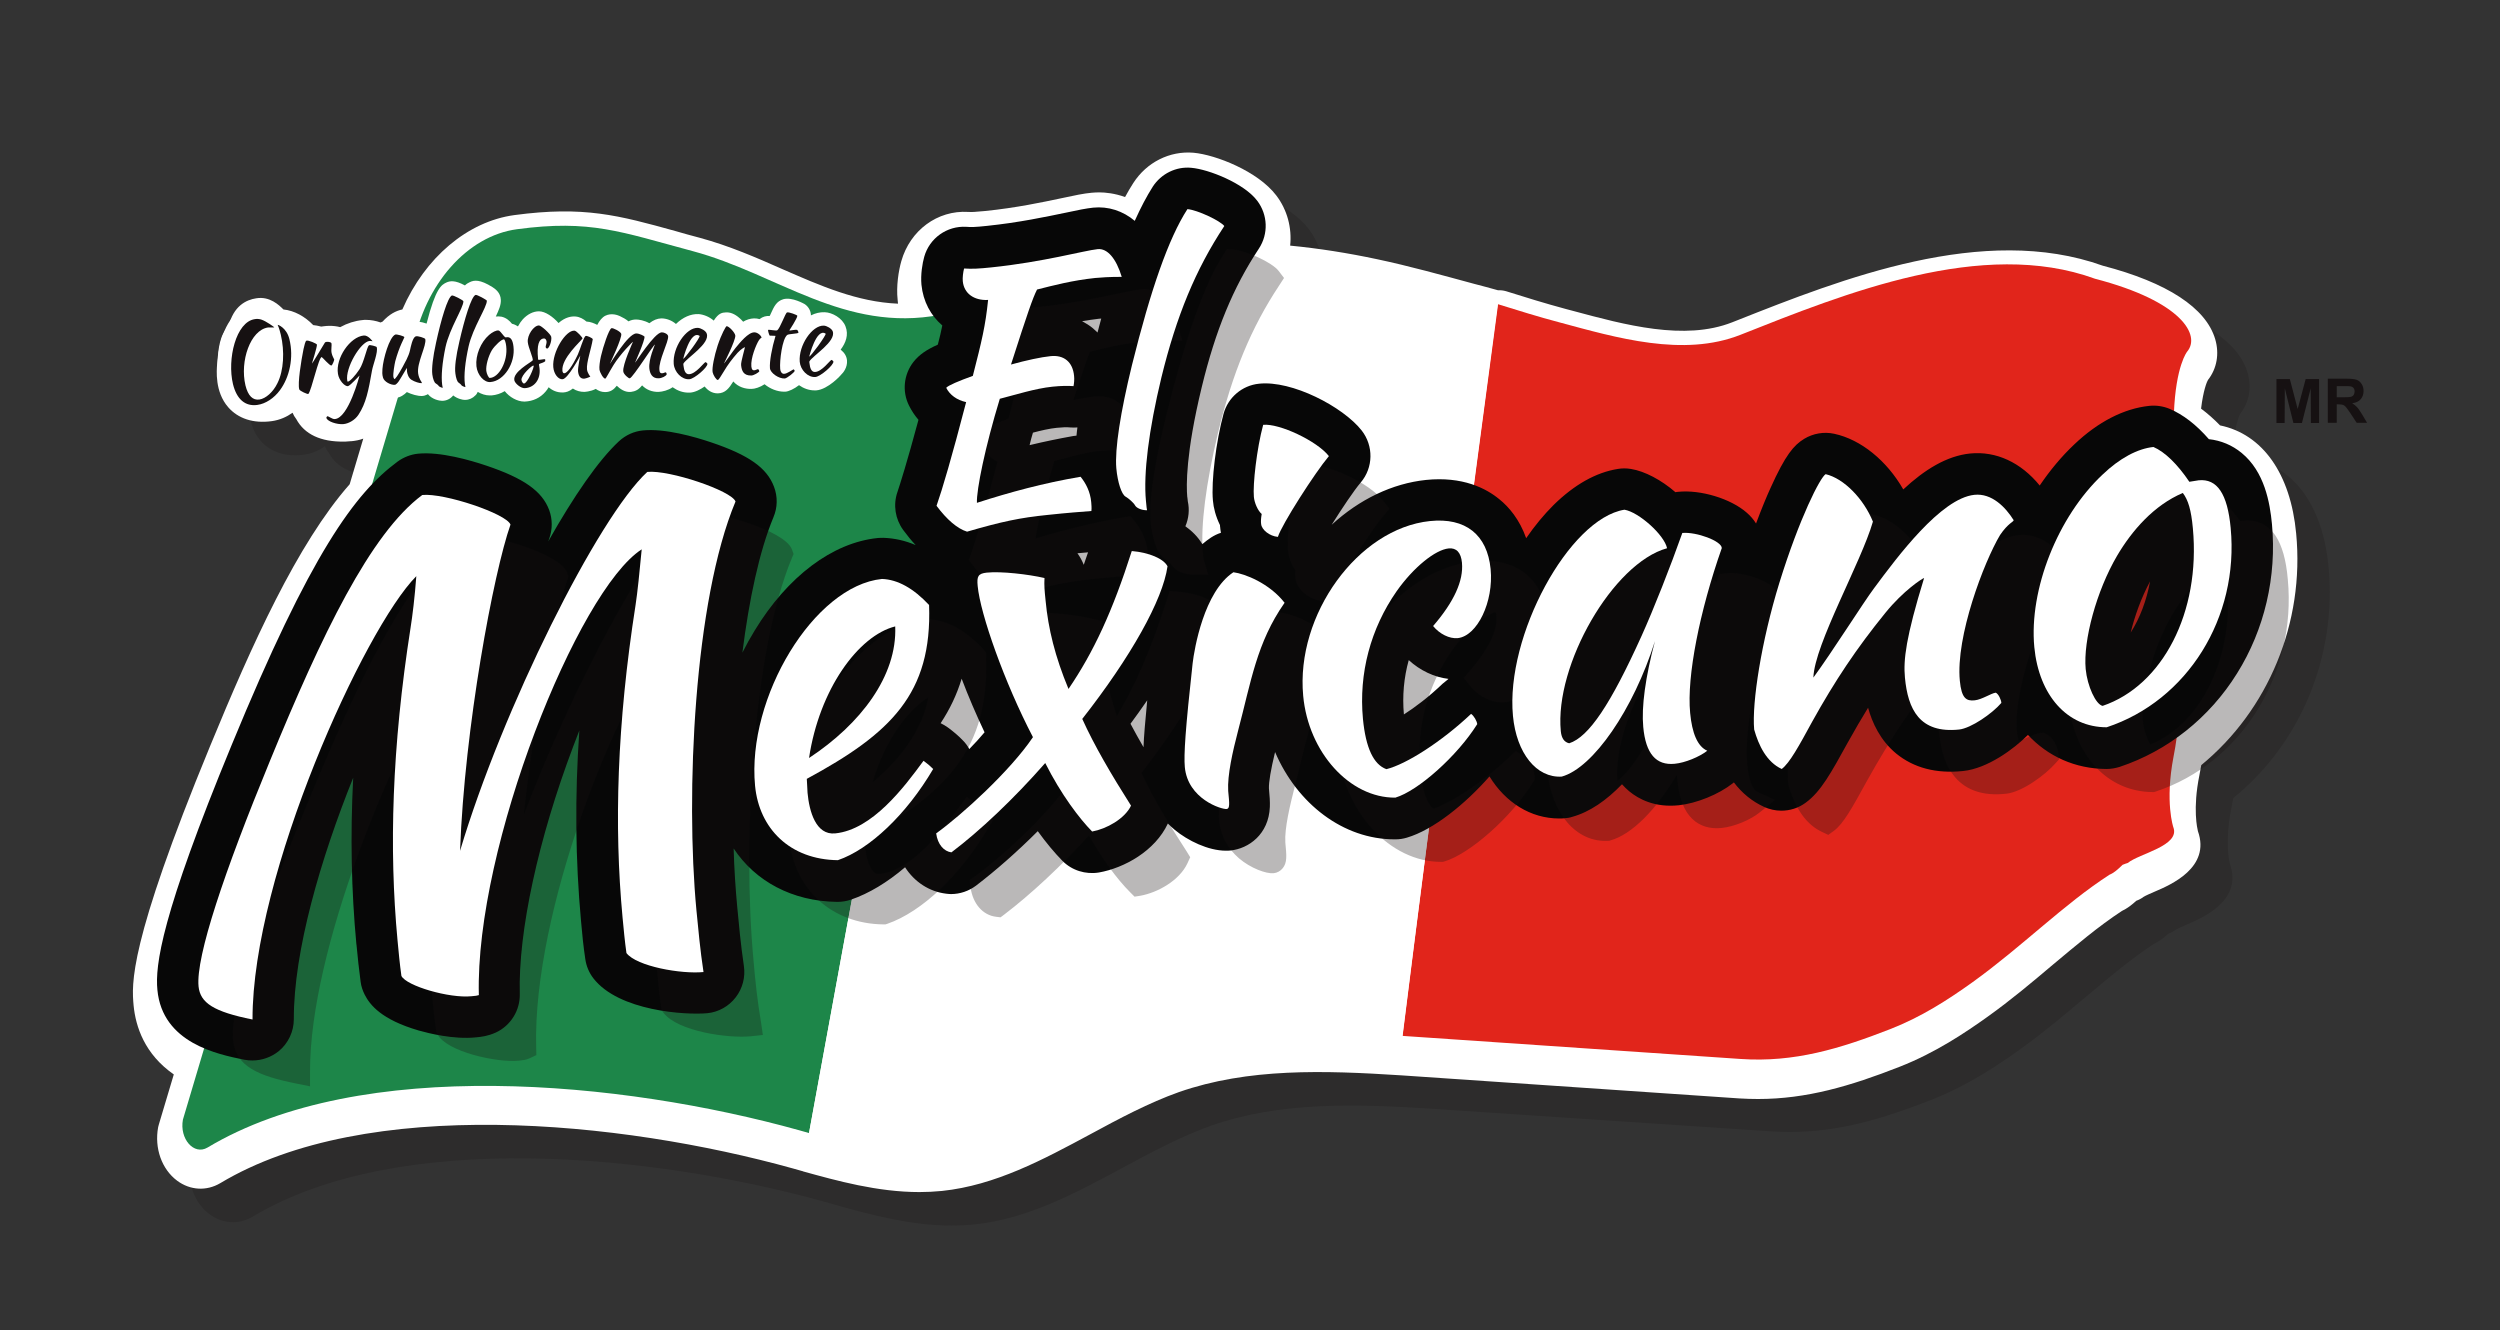 <?xml version="1.0" encoding="utf-8"?>
<!-- Generator: Adobe Illustrator 16.0.0, SVG Export Plug-In . SVG Version: 6.00 Build 0)  -->
<!DOCTYPE svg PUBLIC "-//W3C//DTD SVG 1.1//EN" "http://www.w3.org/Graphics/SVG/1.1/DTD/svg11.dtd">
<svg version="1.1" id="Layer_1" xmlns="http://www.w3.org/2000/svg" xmlns:xlink="http://www.w3.org/1999/xlink" x="0px" y="0px"
	 width="422.003px" height="224.5px" viewBox="0 0 422.003 224.5" enable-background="new 0 0 422.003 224.5" xml:space="preserve">
<rect x="0" y="0" width="422.003" height="224.5" fill="#333333" stroke="none"/>
<g>
	<path opacity="0.2" fill="#161112" enable-background="new    " d="M393.066,95.716c-0.946-10.116-5.689-16.777-12.851-18.254
		c-1.038-1.068-2.105-2.011-3.206-2.828c0.379-3.11,0.975-4.524,1.164-4.838c1.506-1.917,1.945-4.431,1.224-6.881
		c-1.54-5.278-8.106-9.582-18.977-12.409c-20.138-7.227-44.143,2.262-61.673,9.205l-0.882,0.345
		c-8.042,3.173-18.095,0.44-26.956-1.948l-1.067-0.283c-3.52-0.943-6.941-2.01-10.149-3.016c-0.438-0.125-0.911-0.189-1.351-0.158
		c-1.35-0.376-2.733-0.754-4.084-1.1c-5.342-1.445-10.841-2.985-16.339-4.147c-4.869-1.036-9.799-1.822-14.672-2.293
		c0.316-2.953-0.47-6.032-2.355-8.483c-3.11-4.084-10.211-6.849-13.949-7.195c-4.021-0.345-7.917,1.603-10.179,5.122
		c-0.472,0.753-0.943,1.508-1.383,2.356c-1.76-0.627-3.331-0.785-4.367-0.785c-0.44,0-0.88,0.032-1.289,0.063
		c-1.35,0.126-2.859,0.44-5.027,0.912c-3.268,0.691-7.697,1.634-12.913,2.168c-1.885,0.189-2.293,0.189-2.891,0.157
		c-5.184-0.314-9.802,3.11-11.278,8.294c-0.472,1.634-0.88,4.242-0.629,6.536c0.031,0.219,0.031,0.439,0.063,0.659
		c-6.881-0.282-13.07-3.016-19.542-5.843c-4.399-1.949-8.955-3.928-13.919-5.279c-1.445-0.376-2.795-0.753-4.084-1.131
		c-9.645-2.67-15.458-4.272-27.208-2.702c-7.918,1.069-15.112,7.195-18.915,15.929c-1.099,0.22-2.262,0.848-3.329,2.042
		c-0.032,0-0.032,0.031-0.063,0.031c-0.094,0.032-0.189,0.094-0.283,0.125c-0.786-0.282-1.634-0.439-2.451-0.439
		c-0.157,0-0.503,0-0.597,0.032c-1.289,0.125-2.577,0.534-3.771,1.194c-0.597-0.157-1.193-0.221-1.822-0.221
		c-0.22,0-0.723,0.032-0.912,0.063c-0.157,0.031-0.313,0.031-0.47,0.063c-0.503-0.126-0.975-0.219-1.352-0.251
		c-1.414-1.477-3.205-2.45-5.026-2.639c-0.723-0.722-2.294-2.262-4.587-1.884c-1.696,0.251-3.864,1.288-4.682,4.775
		c-1.476,1.352-1.696,3.582-1.916,6.252c-0.095,1.163-0.408,4.744,1.854,7.352c1.665,1.916,4.241,2.796,7.383,2.356
		c1.351-0.188,2.514-0.723,3.487-1.414c0.158,0.377,0.377,0.754,0.629,1.069c1.382,2.577,4.147,3.864,8.075,3.801h0.219
		c0.157,0,0.534-0.03,0.849-0.062h0.125c0.692-0.063,1.383-0.189,2.042-0.44l-2.294,7.697
		c-8.859,10.054-16.557,27.177-23.563,44.206c-13.856,33.617-13.227,40.215-12.913,43.766c0.345,3.582,1.854,8.23,6.787,11.654
		l-2.514,8.422c-0.032,0.158-0.094,0.314-0.126,0.469c-0.659,3.553,0.597,7.104,3.205,9.051c2.199,1.633,4.964,1.791,7.289,0.408
		c24.695-14.797,67.487-10.588,96.642-2.482l1.666,0.473c0.031,0,0.063,0,0.063,0.029c5.687,1.572,12.536,3.488,19.637,3.488
		c1.257,0,2.513-0.063,3.801-0.188c9.017-0.943,17.123-5.311,25.009-9.551c4.87-2.641,9.928-5.342,14.986-7.133
		c11.688-4.086,24.444-3.676,37.577-2.83c1.38,0.098,2.765,0.189,4.148,0.283l52.845,3.52c1.067,0.063,2.105,0.096,3.14,0.096
		c8.17,0,15.554-2.168,23.88-5.436c6.094-2.387,11.119-5.781,14.858-8.451c3.961-2.827,7.54-5.844,10.996-8.766
		c3.992-3.332,7.731-6.505,11.659-9.08c0.941-0.439,1.727-1.068,2.448-1.729c0.442-0.157,0.849-0.377,1.228-0.659
		c0.283-0.189,1.287-0.629,1.946-0.911c2.577-1.1,9.427-4.021,7.228-10.179c-0.097-0.409-0.911-3.739,0.249-9.458
		c0.098-0.535,0.22-1.1,0.316-1.697C388.322,125.532,394.479,110.767,393.066,95.716z M377.891,70.11
		c0.029-0.031,0.063-0.062,0.093-0.094l0.029-0.031C378.013,69.985,377.827,70.174,377.891,70.11z"/>
	<path fill="#FFFFFF" d="M387.596,90.062c-0.941-10.117-5.685-16.778-12.849-18.254c-1.038-1.068-2.106-2.011-3.204-2.828
		c0.376-3.11,0.976-4.524,1.162-4.838c1.509-1.917,1.948-4.43,1.227-6.88c-1.54-5.279-8.106-9.583-18.977-12.41
		c-20.141-7.227-44.143,2.262-61.677,9.206l-0.878,0.346c-8.042,3.173-18.099,0.44-26.956-1.948l-1.071-0.283
		c-3.516-0.942-6.942-2.01-10.146-3.016c-0.442-0.125-0.911-0.189-1.354-0.157c-1.351-0.377-2.73-0.754-4.081-1.099
		c-5.342-1.445-10.841-2.985-16.339-4.147c-4.87-1.037-9.803-1.823-14.673-2.293c0.313-2.955-0.472-6.033-2.354-8.483
		c-3.113-4.085-10.212-6.85-13.951-7.195c-4.021-0.346-7.917,1.602-10.179,5.121c-0.471,0.754-0.943,1.509-1.383,2.356
		c-1.759-0.629-3.33-0.786-4.366-0.786c-0.44,0-0.88,0.031-1.289,0.063c-1.351,0.125-2.859,0.44-5.027,0.91
		c-3.267,0.692-7.697,1.634-12.913,2.168c-1.885,0.189-2.293,0.189-2.891,0.157c-5.184-0.314-9.803,3.111-11.279,8.294
		c-0.471,1.634-0.88,4.241-0.628,6.535c0.032,0.221,0.032,0.44,0.063,0.66c-6.88-0.283-13.069-3.016-19.542-5.843
		c-4.399-1.948-8.954-3.928-13.919-5.278c-1.445-0.377-2.796-0.754-4.083-1.131c-9.646-2.671-15.458-4.273-27.208-2.703
		c-7.917,1.068-15.112,7.195-18.914,15.93c-1.1,0.22-2.262,0.848-3.33,2.042c-0.031,0-0.031,0.031-0.063,0.031
		c-0.094,0.032-0.189,0.095-0.283,0.125c-0.786-0.283-1.634-0.44-2.451-0.44c-0.157,0-0.502,0-0.597,0.032
		c-1.288,0.125-2.576,0.535-3.77,1.194c-0.597-0.157-1.194-0.22-1.822-0.22c-0.219,0-0.723,0.032-0.911,0.063
		c-0.158,0.031-0.313,0.031-0.471,0.063c-0.503-0.127-0.975-0.221-1.351-0.252c-1.414-1.476-3.206-2.45-5.027-2.639
		c-0.723-0.722-2.293-2.263-4.587-1.885c-1.696,0.251-3.865,1.289-4.682,4.776c-1.476,1.35-1.697,3.581-1.916,6.251
		c-0.095,1.163-0.408,4.744,1.854,7.352c1.665,1.917,4.241,2.796,7.384,2.356c1.35-0.189,2.513-0.723,3.487-1.415
		c0.157,0.378,0.377,0.754,0.628,1.069c1.382,2.576,4.147,3.864,8.075,3.802h0.22c0.157,0,0.534-0.032,0.848-0.063h0.125
		c0.692-0.063,1.383-0.189,2.042-0.44l-2.293,7.698c-8.859,10.054-16.557,27.177-23.563,44.205
		c-13.856,33.619-13.227,40.217-12.913,43.768c0.345,3.58,1.854,8.23,6.786,11.654l-2.514,8.418
		c-0.031,0.158-0.094,0.316-0.125,0.475c-0.66,3.549,0.597,7.102,3.205,9.047c2.199,1.633,4.964,1.791,7.289,0.408
		c24.694-14.799,67.487-10.588,96.643-2.48l1.666,0.471c0.031,0,0.062,0,0.062,0.031c5.688,1.57,12.536,3.488,19.637,3.488
		c1.256,0,2.513-0.064,3.801-0.189c9.017-0.941,17.123-5.309,25.009-9.551c4.87-2.639,9.928-5.34,14.987-7.133
		c11.686-4.082,24.442-3.676,37.574-2.828c1.384,0.096,2.768,0.189,4.147,0.283l52.909,3.613c1.067,0.063,2.105,0.096,3.144,0.096
		c8.166,0,15.55-2.168,23.876-5.436c6.097-2.389,11.123-5.781,14.861-8.451c3.958-2.828,7.541-5.845,10.997-8.768
		c3.988-3.328,7.728-6.503,11.655-9.078c0.941-0.439,1.727-1.068,2.451-1.729c0.439-0.158,0.849-0.377,1.225-0.66
		c0.283-0.188,1.287-0.629,1.949-0.912c2.574-1.1,9.424-4.021,7.225-10.178c-0.093-0.41-0.911-3.738,0.253-9.457
		c0.094-0.535,0.22-1.102,0.313-1.696C382.883,119.876,389.043,105.11,387.596,90.062z M372.455,64.424
		c0.031-0.032,0.064-0.063,0.094-0.094l0.03-0.031C372.579,64.299,372.392,64.518,372.455,64.424z"/>
	<g enable-background="new    ">
		<g>
			<path fill="#E1251B" d="M366.861,139.639c1.194,3.143-5.748,4.43-7.697,6.033c-0.249,0.063-0.565,0.189-0.878,0.313
				c-0.756,0.754-1.478,1.383-2.199,1.666c-7.73,4.996-14.672,12.063-23.094,18.128c-4.209,3.017-8.702,5.907-13.951,7.949
				c-8.386,3.267-16.146,5.655-25.228,5.026c-17.781-1.226-35.44-2.418-52.907-3.611c-1.384-0.096-2.765-0.191-4.178-0.284
				c5.118-40.78,11.466-88.506,16.146-123.505c3.426,1.068,6.853,2.136,10.309,3.048c9.676,2.607,20.956,5.938,30.631,2.105
				c17.53-6.944,40.812-16.4,59.821-9.457c14.735,3.833,17.875,9.583,15.551,12.316c0,0-1.917,2.356-2.229,10.431
				c-0.252,7.038,1.76,16.306,1.443,27.302c-0.313,10.996,0.22,22.054-1.506,30.634
				C365.417,135.431,366.861,139.639,366.861,139.639"/>
			<path fill="#1D8649" d="M158.716,53.145c-16.18,3.079-27.553-6.942-41.754-10.745c-12.19-3.268-17.28-5.373-29.69-3.708
				c-8.42,1.131-15.552,9.299-17.531,19.762L30.875,188.997c-0.597,3.236,1.854,6.063,4.147,4.715
				c25.92-15.522,69.969-11.25,99.879-2.924c0.565,0.156,1.099,0.314,1.665,0.471c6.849-37.449,17.563-95.668,25.669-138.963
				C161.073,52.61,159.879,52.925,158.716,53.145"/>
			<path fill="#FFFFFF" d="M231.513,46.075c-19.199-4.115-38.991-3.958-57.339,2.137c-4.021,1.319-7.949,2.921-11.938,4.053
				c-8.106,43.293-18.821,101.513-25.669,138.964c7.163,2.008,14.515,3.957,21.961,3.172c13.604-1.414,25.511-11.719,39.053-16.463
				c12.348-4.305,25.729-3.896,39.178-3.049c5.026-40.215,11.31-87.908,16.023-123.348C245.65,49.658,238.612,47.615,231.513,46.075
				"/>
			<path fill="#FFFFFF" d="M142.976,60.842c-0.063-0.691-0.409-1.288-1.037-1.791l-0.032-0.032c0.848-1.131,1.382-2.481,0.816-3.927
				c-0.534-1.414-2.262-2.357-3.518-2.388c-0.786-0.031-1.571,0.157-2.325,0.535c0-0.063,0-0.095,0-0.157
				c-0.063-0.691-0.44-1.352-1.068-1.759c-0.031,0-2.074-1.225-3.582-0.816c-1.162,0.345-1.571,1.224-2.136,2.481
				c-0.032,0.094-0.094,0.22-0.157,0.346c-0.565-0.032-1.163,0.094-1.728,0.534c-0.283-0.094-0.597-0.125-0.942-0.125
				c-0.66,0.032-1.256,0.22-1.822,0.565c-0.251-0.283-0.471-0.502-0.628-0.628c-0.786-0.691-1.571-1.005-2.325-0.943
				c-0.565,0.032-1.194,0.095-2.011,1.383c-0.754-0.66-1.728-1.037-2.545-1.1c-1.319-0.063-2.671,0.534-3.833,1.666
				c-0.691-0.598-1.603-0.943-2.481-0.943c-0.692,0.032-1.32,0.283-2.011,0.817c-0.817-0.472-1.791-0.628-2.231-0.628
				s-0.88,0.094-1.288,0.314c-0.44-0.377-0.974-0.66-1.445-0.88c-0.346-0.157-1.414-0.597-2.482-0.063
				c-0.502,0.251-0.974,0.817-1.35,1.54c-0.472-0.252-1.131-0.535-1.823-0.565c-0.503-0.44-1.131-0.786-1.822-0.849
				c-0.691-0.063-1.76,0.095-2.891,1.1c-0.911-1.037-2.23-1.979-3.299-1.979l0,0c-0.974,0-1.947,0.502-2.733,1.351
				c-0.283,0.314-0.565,0.723-0.817,1.194c-0.346-0.22-0.691-0.377-1.005-0.44c-0.409-0.503-0.943-1.005-1.76-1.194
				c-0.346-0.063-0.66-0.063-0.974-0.032c0.534-1.131,0.88-1.948,0.849-2.795c-0.032-1.289-1.037-1.917-1.414-2.168
				c-2.105-1.32-3.079-1.194-3.802-0.849c-0.251,0.125-0.534,0.251-0.848,0.565c-1.665-0.911-2.513-0.786-3.173-0.471
				c-0.754,0.377-1.759,0.848-3.299,6.912c-0.786-0.283-1.947-0.534-2.922,0c-0.597-0.283-2.104-0.848-3.267-0.377
				c-0.597,0.251-1.1,0.753-1.539,1.351c-0.597-0.659-1.666-1.445-3.048-1.319c-1.288,0.125-2.544,0.753-3.676,1.822
				c-0.723-0.722-1.854-0.88-2.671-0.817c-0.376,0.063-0.723,0.157-1.037,0.314c-1.256-0.565-2.325-0.659-3.173-0.251
				c0,0,0,0-0.03,0c-0.85-1.759-2.293-2.608-3.111-2.827c-0.345-0.094-0.659-0.094-1.005-0.063
				c-0.942-0.534-1.822-0.849-1.822-0.849c-0.661-0.188-1.319-0.219-1.979-0.125c-1.069,0.158-2.608,0.723-3.896,2.64
				c-1.885,2.733-2.607,7.446-1.728,11.153c0.628,2.67,2.451,5.342,5.75,5.342c0.282,0,0.597-0.032,0.911-0.063
				c1.948-0.283,3.833-1.476,5.215-3.267c0.943,0.942,2.419,1.288,2.451,1.288c0.221,0.032,0.408,0.063,0.597,0.063
				c0.911,0,1.477-0.503,1.696-0.723c0.534-0.565,0.816-1.351,1.383-3.331c0.377,0.912,1.005,1.729,1.759,2.23
				c0.031,0.031,0.063,0.031,0.095,0.063c-0.252,0.502-0.472,0.911-0.661,1.194c-0.345-0.157-0.816-0.283-1.35-0.22
				c-0.032,0-0.063,0-0.095,0c-0.408,0.063-1.225,0.314-1.728,1.256c-0.409,0.754-0.471,1.572-0.188,2.294
				c0.723,1.697,3.142,2.419,4.775,2.419c0.127,0,0.252,0,0.378,0c1.351-0.126,3.235-0.943,4.304-2.608
				c0.942-1.414,1.477-2.891,1.916-4.65c0.692,0.377,1.477,0.597,2.199,0.597c0.095,0,0.22,0,0.314,0
				c0.786-0.063,1.414-0.534,1.854-0.974c0.786,0.377,1.823,0.691,2.576,0.659c0.22,0,0.472-0.062,0.66-0.157
				c0.126-0.031,0.22-0.094,0.314-0.157c0.722,0.912,1.979,1.131,2.388,1.131h0.031c0.723,0,1.414-0.345,1.854-0.911
				c0.691,0.565,1.603,0.754,1.916,0.754c0.031,0,0.063,0,0.095,0c0.659,0,1.288-0.283,1.728-0.754l0,0
				c0.031-0.032,0.094-0.094,0.125-0.125c0.031-0.032,0.062-0.095,0.094-0.125l0,0c0.063-0.126,0.125-0.221,0.188-0.346
				c0.628,0.377,1.32,0.597,2.011,0.597c0.094,0,0.219,0,0.314,0c0.785-0.063,1.539-0.314,2.23-0.723
				c0.786,1.005,2.105,1.76,3.298,1.76c0.032,0,0.063,0,0.095,0c1.382-0.063,2.607-0.629,3.487-1.666
				c0.188-0.22,0.377-0.472,0.534-0.754c0.628,0.565,1.414,0.88,2.23,0.88c0.095,0,0.157,0,0.251,0
				c0.472-0.031,0.975-0.157,1.603-0.66c0.597,0.409,1.289,0.565,1.917,0.565c0.032,0,1.038-0.031,1.948-0.503
				c0.44,0.314,0.943,0.535,1.572,0.535c0.942,0,1.476-0.439,1.979-1.068c0.314,0.314,0.597,0.503,0.691,0.565
				c0.88,0.597,1.665,0.534,2.167,0.377c0,0,0,0,0.032,0c0.502-0.157,0.88-0.377,1.382-1.005c0.691,0.723,1.665,1.131,2.797,1.099
				c0.627-0.031,1.602-0.251,2.356-0.786c0.785,0.565,1.696,0.911,2.67,0.911c0.094,0,0.188,0,0.283,0
				c0.848-0.063,1.728-0.533,2.45-1.037c0.502,0.629,1.225,1.162,2.199,1.162h0.032c1.256-0.031,1.885-0.848,2.608-2.01
				c0.816,0.943,2.011,1.288,3.079,1.256c0.565,0,1.445-0.283,2.199-0.785c0.943,0.785,2.168,1.256,3.299,1.256
				c0.063,0,0.125,0,0.189,0c0.597-0.032,1.508-0.472,2.325-1.1c0.754,0.534,1.665,0.88,2.608,0.88c0.094,0,0.188,0,0.283,0
				c2.042-0.157,4.241-2.639,4.241-2.671C142.316,62.947,143.07,62.037,142.976,60.842z M72.285,66.624L72.285,66.624L72.285,66.624
				L72.285,66.624z"/>
			<path fill="#070707" d="M383.511,88.491c-0.342-3.645-1.253-8.861-5.118-12.034c-1.604-1.319-3.49-2.104-5.532-2.325
				c-2.135-2.451-4.334-4.147-6.629-5.121c-1.068-0.439-2.262-0.628-3.423-0.502c-4.274,0.44-8.672,2.702-12.663,6.502
				c-2.166,2.043-4.114,4.399-5.841,6.944c-3.174-3.896-7.355-5.844-11.752-5.404c-3.959,0.408-7.697,2.733-11.279,6.063
				c-2.765-4.838-7.133-8.42-11.656-9.393c-1.729-0.378-3.549-0.063-5.059,0.848c-1.76,1.068-3.174,2.702-5.718,8.357
				c-0.659,1.445-1.478,3.424-2.419,5.938c-0.409-0.659-0.944-1.288-1.569-1.822c-2.672-2.356-7.794-3.928-11.625-3.519
				c-0.127,0-0.284,0.031-0.41,0.063c-2.389-2.073-5.186-3.55-7.511-3.928c-0.752-0.125-1.507-0.125-2.229,0
				c-3.709,0.597-7.352,2.671-10.84,6.095c-1.604,1.603-3.174,3.488-4.618,5.593c-1.131-3.204-2.953-5.31-4.523-6.566
				c-2.232-1.854-6.223-3.896-12.381-3.268l0,0c-5.688,0.596-11.245,3.268-15.929,7.572c1.695-2.702,3.772-5.813,4.903-7.132
				c2.135-2.514,2.197-6.189,0.155-8.797c-3.173-4.021-11.78-8.482-17.31-7.887c-2.86,0.284-5.248,2.325-6.001,5.09
				c-1.257,4.586-2.105,11.437-1.791,14.64c0.094,1.194,0.471,2.671,1.194,4.147c0,0.126,0,0.252,0.032,0.346
				c0,0.032,0,0.032,0,0.063c0.031,0.283,0.063,0.597,0.125,0.88c-0.597,0.188-1.163,0.471-1.697,0.816
				c-0.503,0.346-0.974,0.691-1.446,1.1c-0.753-1.257-1.759-2.23-2.858-3.016c0.565-1.32,0.722-2.796,0.409-4.21
				c0-0.126-0.032-0.314-0.063-0.597l-0.032-0.188c-0.157-1.792-0.282-7.227,2.451-18.505c2.325-9.583,5.278-16.778,9.645-23.375
				c1.634-2.482,1.51-5.718-0.283-8.075c-2.229-2.953-8.199-5.31-11.121-5.561c-2.576-0.251-5.089,1.005-6.503,3.173
				c-1.037,1.633-2.042,3.55-3.048,5.782c-2.011-1.697-4.493-2.482-7.007-2.231c-1.162,0.125-2.607,0.408-4.618,0.848
				c-3.33,0.691-7.917,1.666-13.322,2.231c-2.011,0.22-2.702,0.22-3.488,0.158c-3.267-0.189-6.22,1.916-7.1,5.058
				c-0.314,1.099-0.628,3.016-0.471,4.712c0.283,2.828,1.571,5.215,3.519,6.881c-0.188,0.973-0.439,2.042-0.754,3.235
				c-1.949,0.88-3.142,1.698-4.116,2.922c-1.634,2.106-1.948,4.965-0.754,7.352c0.44,0.88,0.973,1.696,1.602,2.419
				c-1.948,7.227-3.047,10.682-3.551,12.19c-0.753,2.168-0.376,4.556,0.975,6.41c0.691,0.942,1.382,1.791,2.105,2.545
				c-1.76-0.754-3.582-1.163-5.435-1.225c-0.314,0-0.661,0-0.975,0.031c-7.635,0.786-15.206,6.472-20.767,15.616
				c-0.754,1.225-1.446,2.482-2.074,3.738c1.131-8.986,2.859-17.123,5.247-22.873c0.691-1.634,0.723-3.456,0.094-5.121
				c-1.194-3.205-4.273-5.373-10.619-7.509c-2.702-0.912-7.792-2.388-11.531-2.011c-1.507,0.157-2.891,0.785-4.021,1.822
				c-3.487,3.236-7.666,9.331-11.939,16.903c0.063-0.188,0.125-0.377,0.188-0.534c0.534-1.54,0.534-3.204-0.031-4.744
				c-1.194-3.205-4.273-5.372-10.619-7.509c-2.702-0.911-7.792-2.388-11.531-2.011c-1.225,0.126-2.419,0.597-3.424,1.32
				c-7.195,5.31-14.704,15.49-28.025,47.852c-11.876,28.777-12.944,37.198-12.536,41.346c0.848,8.983,10.179,10.87,14.672,11.782
				c0.472,0.094,0.911,0.125,1.382,0.125c1.602,0,3.173-0.566,4.43-1.572c1.602-1.318,2.545-3.298,2.545-5.402
				c-0.032-11.498,4.524-27.082,10.022-40.751c-0.503,9.741-0.314,19.04,0.534,28.058l0.032,0.221
				c0.189,2.01,0.408,4.113,0.691,6.188c0.094,0.753,0.346,1.476,0.691,2.167c0.879,1.697,2.765,4.179,9.111,6.033
				c1.666,0.471,5.907,1.54,9.614,1.161c1.069-0.093,2.042-0.22,3.394-0.815c2.514-1.164,4.116-3.738,4.053-6.504
				c-0.283-10.526,3.11-26.141,9.017-41.787c0.345-0.911,0.691-1.821,1.037-2.701c-0.786,11.246-0.66,21.897,0.283,32.172
				c0.188,2.199,0.408,4.336,0.722,6.41c0.158,1.161,0.628,2.292,1.351,3.236c4.273,5.561,15.615,6.25,19.259,5.906
				c1.885-0.188,3.613-1.163,4.776-2.672c1.163-1.508,1.665-3.424,1.382-5.31c-0.534-3.612-0.849-7.036-1.131-10.052
				c-0.283-3.049-0.502-6.348-0.597-9.773c3.645,5.531,9.897,8.924,17.469,9.018c0.032,0,0.063,0,0.063,0
				c0.754,0,1.539-0.125,2.262-0.375c3.048-1.039,6.158-2.924,9.142-5.469c1.571,2.451,4.053,4.117,6.944,4.462
				c0.283,0.031,0.534,0.063,0.816,0.063c1.509,0,2.985-0.504,4.21-1.415c3.33-2.546,6.912-5.685,10.431-9.204
				c1.382,1.916,2.796,3.612,4.147,4.996c1.602,1.633,3.926,2.355,6.189,1.979c4.241-0.754,9.456-3.613,11.624-8.264
				c0.377,0.377,0.754,0.723,1.163,1.069c2.199,1.821,5.655,3.517,8.64,3.517c0.251,0,0.502,0,0.754-0.031
				c3.079-0.313,6.472-2.732,6.658-7.351c0.033-0.911-0.03-1.853-0.156-3.142c-0.03-1.07,0.315-3.141,1.038-6.127
				c3.738,8.734,11.499,14.736,20.171,14.736c0.063,0,0.093,0,0.156,0c0.659,0,1.286-0.096,1.915-0.284
				c4.494-1.318,9.899-5.718,13.951-10.335c2.701,4.396,6.942,7.1,11.781,7.1c0.253,0,0.535,0,0.786-0.033
				c0.472-0.029,0.974-0.093,1.413-0.25c2.954-0.816,5.78-2.796,8.389-5.499c0.377,0.441,0.785,0.817,1.224,1.194
				c1.604,1.319,4.305,2.766,8.329,2.357c3.048-0.314,6.786-1.854,9.142-3.707c0.063-0.064,0.126-0.096,0.188-0.158
				c1.382,1.822,3.077,3.204,5.057,4.116c0.944,0.44,1.949,0.66,2.954,0.66c1.446,0,2.891-0.44,4.117-1.351
				c2.574-1.887,4.271-5.027,7.133-10.213c1.16-2.072,2.262-3.989,3.393-5.812c0.691,2.513,2.042,5.499,4.743,7.729
				c2.954,2.42,6.756,3.427,11.279,2.953c4.115-0.409,8.579-3.706,10.964-6.095c3.362,3.613,7.949,5.719,13.229,5.75h0.03
				c0.755,0,1.477-0.127,2.202-0.347c8.135-2.701,15.174-8.294,19.824-15.771C382.258,106.272,384.331,97.319,383.511,88.491z
				 M185.484,53.805c0.125,0,0.251-0.031,0.409-0.031c-0.22,0.754-0.409,1.57-0.628,2.356c-0.252-0.252-0.535-0.503-0.786-0.723
				c-0.565-0.471-1.194-0.848-1.822-1.194C183.568,54.056,184.511,53.931,185.484,53.805z M174.362,73.033
				c1.415-0.377,2.797-0.691,4.021-0.817c0.943-0.095,1.666-0.125,2.263-0.063c0.408,0.031,0.848,0.031,1.225,0
				c-0.062,0.471-0.125,0.943-0.157,1.383c-0.188,0.031-0.345,0.031-0.534,0.063c-2.451,0.44-4.901,0.943-7.383,1.54
				C173.954,74.446,174.143,73.755,174.362,73.033z M163.618,126.444c-0.283-0.535-0.66-1.037-1.1-1.477
				c-0.754-0.787-1.54-1.446-2.514-2.168c-0.408-0.283-0.816-0.535-1.225-0.723c1.54-2.326,2.733-4.807,3.55-7.51
				c1.131,2.984,2.451,6.063,3.865,9.047C165.409,124.56,164.529,125.501,163.618,126.444z M181.871,93.392
				c0.629-0.063,1.226-0.095,1.792-0.157c-0.252,0.723-0.503,1.414-0.723,2.104C182.657,94.648,182.311,93.988,181.871,93.392z
				 M193.653,118.214c-0.344,3.611-0.565,6.094-0.627,7.916c-0.754-1.32-1.508-2.64-2.199-3.959
				C191.737,120.946,192.68,119.626,193.653,118.214z M243.514,115.415c-2.295,2.199-4.586,3.93-6.536,5.185
				c-0.282-3.142,0-6.22,0.819-9.174c1.915,1.759,4.304,2.89,6.722,3.173C244.207,114.851,243.86,115.133,243.514,115.415z
				 M359.666,106.775c0.662-2.764,1.793-5.906,3.27-8.639C362.337,101.403,361.207,104.356,359.666,106.775z"/>
			<g opacity="0.3" enable-background="new    ">
				<g>
					<path fill="#161112" d="M170.372,100.492l0.534,0.157l0.535-0.157c5.75-1.697,8.734-2.293,13.258-2.765
						c3.456-0.345,5.311-0.502,7.321-0.628l1.602-0.125l0.189-1.666c0.094-0.691,0.031-1.382-0.032-1.948
						c-0.188-1.948-0.911-3.739-2.23-5.373l-0.722-0.879l-1.101,0.188c-4.87,0.849-9.676,2.011-14.923,3.582
						c0.472-2.891,1.54-7.541,3.173-13.039c0.44-0.126,0.88-0.22,1.319-0.346c2.074-0.565,4.273-1.163,6.222-1.35
						c1.256-0.126,2.293-0.157,3.205-0.095l1.602,0.125l0.409-1.633c0.22-0.817,0.22-1.823,0.156-2.451l0,0
						c-0.345-3.487-2.764-5.53-6.158-5.184c-0.911,0.125-2.136,0.314-3.519,0.597c1.476-4.588,2.262-6.85,2.796-8.106
						c2.607-0.66,5.279-1.351,8.64-1.665c0.848-0.095,2.01-0.157,4.304-0.189h2.639l-0.786-2.639
						c-1.759-5.907-4.87-6.252-6.095-6.095h-0.031c-0.912,0.094-2.23,0.377-4.053,0.753c-3.268,0.691-8.201,1.76-13.856,2.293
						c-2.136,0.221-3.079,0.252-4.304,0.188l-1.539-0.094l-0.44,1.539c-0.22,0.754-0.376,2.011-0.283,2.922
						c0.221,2.388,1.792,4.179,4.053,4.775c-0.376,2.922-0.943,5.341-2.011,9.458c-3.079,1.163-3.896,1.665-4.367,2.293
						l-0.816,1.037l0.565,1.193c0.597,1.194,1.539,2.168,2.733,2.797c-2.357,9.016-3.739,13.415-4.461,15.52l-0.377,1.037l0.66,0.88
						C166.226,98.104,168.362,99.864,170.372,100.492 M196.89,69.953c-1.445,5.876-3.079,13.793-2.671,18.128
						c0.158,1.572,0.691,5.341,2.577,6.378c0.189,0.125,0.723,0.565,0.786,0.66c0.754,1.351,2.387,1.854,3.708,1.885l2.671,0.031
						l-0.786-2.67c-0.032-0.157-0.032-0.377-0.094-0.943l-0.031-0.219c-0.409-4.399,0.502-11.531,2.544-20.108
						c2.451-10.148,5.624-17.815,10.337-24.915l0.814-1.256l-0.91-1.194c-1.098-1.445-5.528-3.424-7.57-3.613l-1.162-0.093
						l-0.629,1.005C203.236,48.118,200.188,56.695,196.89,69.953L196.89,69.953z M127.204,162.229
						c-1.948-20.611-0.032-52.469,6.44-67.958l0.314-0.753l-0.283-0.786c-1.225-3.267-13.259-6.661-16.903-6.283l-0.628,0.063
						l-0.472,0.44c-7.1,6.567-19.134,29.344-27.239,50.521c1.791-16.684,5.121-33.241,7.289-39.398l0.251-0.723l-0.251-0.722
						c-1.194-3.268-13.227-6.661-16.903-6.284l-0.503,0.063l-0.408,0.314c-9.017,6.692-17.06,23.124-26.392,45.776
						c-8.577,20.801-12.693,33.932-12.19,39.021c0.408,4.461,4.241,6.096,10.682,7.385l2.325,0.471v-2.484
						c-0.063-20.482,13.792-53.85,23.03-68.113c-0.095,0.629-0.158,1.193-0.252,1.697c-3.016,19.416-3.739,36.853-2.198,53.348
						c0.188,1.979,0.376,4.054,0.691,6.064l0.063,0.346l0.157,0.313c1.541,3.017,10.149,4.869,13.73,4.494h0.032
						c0.816-0.094,1.193-0.127,1.758-0.377l1.194-0.564l-0.031-1.352c-0.598-22.653,13.322-58.156,23.092-70.126
						c-0.157,1.571-0.346,2.984-0.502,3.958c-3.017,19.418-3.739,36.822-2.199,53.254c0.188,2.011,0.376,4.117,0.691,6.158
						l0.094,0.533l0.314,0.44c2.419,3.142,10.902,4.336,14.734,3.96l2.042-0.221l-0.314-2.138
						C127.833,168.858,127.486,165.497,127.204,162.229 M167.702,138.351l-1.1-1.131c-0.565-0.565-1.1-1.068-1.885-1.602
						l-1.539-1.131l-1.131,1.538c-2.765,3.802-7.949,10.872-13.51,11.469c-0.471,0.063-1.005,0.03-1.602-1.101
						c-0.472-0.912-0.817-2.292-0.974-3.928c-0.031-0.313-0.031-0.659-0.063-0.973c13.792-7.635,21.113-14.988,20.579-30.602
						l-0.032-0.785l-0.502-0.566c-2.984-3.203-6.095-4.901-9.299-5.026h-0.252h-0.032c-6.032,0.628-12.19,5.467-16.934,13.228
						c-4.587,7.508-6.88,16.432-6.189,23.877c0.786,8.514,7.195,14.328,15.898,14.422h0.314l0.313-0.094
						c5.844-2.012,12.411-8.232,17.123-16.275L167.702,138.351z M156.674,117.741c-0.848,4.9-4.147,9.928-9.363,14.295
						C149.322,125.187,153.061,120.034,156.674,117.741 M192.68,130.497c8.137-10.523,13.227-19.856,14.043-25.732l0.095-0.66
						l-0.283-0.565c-1.445-2.922-6.189-3.55-7.604-3.676l-1.507-0.126l-0.472,1.509c-2.608,8.168-5.215,14.264-8.42,19.574
						c-1.256-3.677-2.011-7.163-2.357-10.745c-0.157-1.729-0.219-2.389-0.188-3.551l0.063-1.697l-1.571-0.376
						c-2.859-0.692-7.698-1.226-10.368-0.975h-0.032c-3.644,0.377-3.361,3.362-3.268,4.493c0.472,5.059,4.525,16.307,8.986,25.135
						c-3.928,5.341-11.248,11.971-15.144,14.736l-1.005,0.721l0.188,1.258c0.377,2.732,2.074,4.681,4.305,4.933l0.753,0.093
						l0.629-0.471c4.461-3.395,9.582-8.168,14.295-13.32c2.136,3.77,4.649,7.258,6.974,9.582l0.723,0.722l0.974-0.155
						c2.954-0.534,6.598-2.577,7.949-5.468l0.471-1.038l-0.597-0.973C197.612,139.576,194.722,134.831,192.68,130.497
						 M219.039,79.976c-1.164,4.305-1.852,10.588-1.633,12.913c0.094,1.005,0.502,2.325,1.225,3.361
						c-0.029,0.471-0.029,0.849,0,1.194c0.189,1.98,2.262,3.802,4.587,4.021l1.507,0.157l0.506-1.508
						c0.531-1.634,5.812-10.023,8.229-12.944l1.102-1.288l-1.037-1.32c-2.389-3.047-9.424-6.346-12.787-6l-1.32,0.125
						L219.039,79.976z M226.987,110.483l-0.941-1.226c-2.921-3.739-7.542-5.561-9.896-5.875l-0.692-0.094l-0.595,0.376
						c-5.907,3.896-7.51,14.704-7.761,16.84v0.033c-1.194,10.9-1.541,15.613-1.32,17.97c0.22,2.483,1.414,4.683,3.361,6.378
						c1.948,1.666,4.589,2.639,5.842,2.514l0,0c0.629-0.063,1.165-0.377,1.541-0.848c0.755-0.943,0.662-2.043,0.439-4.336
						c-0.156-2.357,0.788-6.316,1.604-9.488c0.408-1.509,0.755-2.986,1.1-4.399c1.57-6.347,2.828-11.372,6.44-16.557
						L226.987,110.483z M248.195,113.122l-1.131,1.319l1.101,1.352c1.507,1.885,3.802,2.952,5.811,2.766h0.033
						c2.229-0.221,4.334-2.042,5.749-4.997c1.257-2.639,1.822-5.875,1.54-8.891c-0.662-6.944-5.279-10.651-12.348-9.928h-0.063
						c-13.289,1.414-24.506,16.809-23.092,31.733c1.005,10.557,8.858,19.07,17.5,19.006h0.249l0.253-0.061
						c4.334-1.289,11.31-7.479,14.922-13.26l0.379-0.596l-0.063-0.723c-0.098-1.164-0.945-2.578-1.917-3.236l-1.257-0.849
						l-1.101,1.037c-4.808,4.555-9.959,7.76-12.787,8.702c-1.101-0.816-1.886-3.08-2.199-6.502
						c-0.691-7.229,1.161-14.202,5.31-20.141c2.921-4.146,6.157-6.283,7.351-6.504c0,0,0.127,0.158,0.157,0.692
						C252.782,106.398,251.275,109.54,248.195,113.122 M294.946,128.957c-0.535-5.749,1.507-16.337,5.246-26.957l0.126-0.377v-0.376
						c0-0.534-0.19-1.352-1.037-2.137c-1.57-1.445-5.373-2.607-7.824-2.356l-1.224,0.125l-0.409,1.194
						c-0.03,0.093-0.064,0.157-0.094,0.251c-1.886-2.608-5.309-5.121-7.541-5.499l-0.282-0.062l-0.313,0.062
						c-10.367,1.666-21.807,22.433-20.452,37.042c0.688,7.415,4.933,12.379,10.305,12.064h0.186l0.189-0.063
						c3.646-1.005,7.73-5.184,11.247-11.06c0,0.316,0.033,0.629,0.063,0.911c0.726,7.604,4.967,8.296,7.448,8.044
						c2.072-0.188,4.899-1.351,6.473-2.639l2.607-2.105l-3.05-1.383C295.824,133.325,295.165,131.565,294.946,128.957
						 M283.008,115.321c-1.604,3.551-6.225,13.73-9.964,16.463c-0.721-9.33,7.103-23.689,14.55-27.647
						C286.021,108.221,284.325,112.337,283.008,115.321 M348.449,98.606c0.317-0.251,1.194-0.91,1.102-2.167l-0.033-0.502
						l-0.282-0.44c-2.262-3.613-5.339-5.499-8.449-5.184h-0.033c-6,0.628-12.566,8.86-18.255,16.526
						c-0.405,0.533-0.941,1.288-1.57,2.23c0.063-0.156,0.127-0.283,0.189-0.439c1.917-4.242,3.739-8.232,4.588-11.216l0.22-0.723
						l-0.283-0.691c-1.886-4.587-5.751-8.356-9.428-9.143l-0.722-0.157l-0.628,0.376c-2.105,1.288-6.063,11.028-8.702,19.511
						c-2.953,9.489-4.806,20.453-4.337,25.543l0.063,0.409c1.194,4.085,3.081,6.692,5.718,7.917l1.009,0.473l0.911-0.661
						c1.6-1.162,3.048-3.771,5.685-8.576c3.928-7.039,7.447-12.284,12.191-18.13c0.472-0.597,0.94-1.131,1.413-1.603
						c-1.57,5.938-1.759,8.861-1.54,11.437c0.346,3.551,1.194,6.033,2.765,7.823c1.919,2.232,4.81,3.173,8.549,2.764h0.029
						c2.734-0.282,6.659-3.203,8.356-5.151l0.598-0.66l-0.093-0.91c-0.097-1.038-0.789-2.734-2.042-3.363l-0.506-0.25l-0.532,0.064
						c-0.659,0.061-1.287,0.375-1.979,0.689c-0.503,0.22-1.195,0.566-1.57,0.598l0,0c-0.034,0-0.063,0-0.097,0
						c-0.063-0.221-0.187-0.66-0.283-1.509c-0.658-6.912,3.958-19.039,6.443-23.249C347.601,99.235,348.137,98.827,348.449,98.606
						 M384.14,90.47c-1.287-1.917-3.173-2.827-5.465-2.576c-0.189,0.031-0.346,0.031-0.502,0.062
						c-2.075-2.796-4.182-4.713-6.224-5.561l-0.439-0.189l-0.469,0.063h-0.033c-3.14,0.345-6.503,2.104-9.677,5.152
						c-8.042,7.541-13.165,20.517-12.19,30.853c0.849,9.176,6.566,15.363,14.17,15.426h0.313l0.283-0.094
						c14.423-4.775,23.786-19.855,22.276-35.816C385.9,94.491,385.208,92.103,384.14,90.47 M362.999,125.657
						c-0.473-0.754-1.101-2.291-1.29-4.115c-0.406-4.398,1.822-12.441,5.028-17.877c1.76-2.953,4.618-6.755,8.608-8.985
						c0.284,0.848,0.47,1.979,0.597,3.486C377.135,110.735,371.73,122.046,362.999,125.657"/>
				</g>
			</g>
		</g>
	</g>
	<g>
		<g>
			<polygon fill="#161112" points="385.681,65.555 387.127,71.399 388.572,71.399 390.048,65.555 390.078,71.399 391.462,71.399 
				391.462,63.984 389.201,63.984 387.85,69.043 386.529,63.984 384.267,63.984 384.267,71.399 385.651,71.399 			"/>
		</g>
		<g>
			<path fill="#161112" d="M398.69,69.891c-0.346-0.565-0.629-0.973-0.852-1.194c-0.22-0.219-0.469-0.44-0.785-0.628
				c0.662-0.095,1.131-0.314,1.447-0.692c0.313-0.376,0.473-0.816,0.473-1.382c0-0.44-0.098-0.816-0.316-1.163
				c-0.22-0.346-0.503-0.597-0.848-0.722c-0.377-0.125-0.942-0.189-1.727-0.189h-3.144v7.447h1.507v-3.111h0.315
				c0.347,0,0.596,0.032,0.756,0.095c0.155,0.063,0.313,0.157,0.438,0.313c0.127,0.157,0.409,0.503,0.785,1.069l1.068,1.634h1.759
				L398.69,69.891z M395.547,67.063h-1.102v-1.885h1.164c0.595,0,0.975,0,1.098,0.031c0.253,0.031,0.442,0.125,0.565,0.283
				c0.127,0.156,0.189,0.345,0.189,0.596c0,0.221-0.063,0.408-0.156,0.566c-0.093,0.157-0.253,0.251-0.409,0.314
				C396.678,67.032,396.269,67.063,395.547,67.063z"/>
		</g>
	</g>
	<g>
		<path fill="#FFFFFF" d="M181.306,63.45c0.063,0.565,0,1.289-0.094,1.729c-0.912-0.063-2.01-0.063-3.551,0.093
			c-2.984,0.314-6.158,1.352-8.891,2.042c-2.482,8.137-3.958,15.396-3.864,17.563c5.561-1.791,11.216-3.331,17.5-4.399
			c0.912,1.131,1.634,2.545,1.792,4.273c0.031,0.44,0.094,0.974,0.031,1.508c-1.948,0.157-3.864,0.283-7.383,0.66
			c-4.681,0.471-7.76,1.131-13.604,2.827c-1.634-0.503-3.425-2.042-5.153-4.367c0.974-2.765,2.577-8.2,4.996-17.5
			c-1.571-0.346-2.765-1.225-3.362-2.419c0.346-0.408,2.136-1.162,4.493-2.011c1.508-5.875,2.137-8.483,2.577-12.818
			c-2.419,0.125-4.085-1.131-4.273-3.173c-0.063-0.565,0.063-1.571,0.22-2.136c1.383,0.094,2.514,0.031,4.619-0.189
			c8.797-0.912,15.583-2.828,17.939-3.08c1.634-0.156,3.111,1.572,4.053,4.682c-2.167,0-3.456,0.094-4.493,0.189
			c-3.833,0.409-6.943,1.225-9.802,1.948c-0.723,1.414-1.603,3.959-4.399,12.661c2.607-0.722,5.09-1.256,6.661-1.413
			C179.578,59.869,181.086,61.093,181.306,63.45"/>
		<path fill="#FFFFFF" d="M191.077,61.627c3.173-12.755,6.158-21.364,9.363-26.329c1.728,0.157,5.561,1.98,6.221,2.86
			c-4.839,7.32-8.075,15.175-10.619,25.574c-2.137,8.891-3.047,16.211-2.607,20.799c0.125,1.256,0.125,1.319,0.188,1.603
			c-0.942,0-1.791-0.377-2.042-0.849c-0.188-0.377-1.068-1.163-1.572-1.445c-0.691-0.377-1.351-2.419-1.571-4.776
			C188.155,75.86,189.13,69.608,191.077,61.627"/>
		<path fill="#FFFFFF" d="M79.574,168.167c-3.708,0.376-10.964-1.728-11.814-3.426c-0.282-1.979-0.47-4.051-0.659-6.031
			c-1.446-15.457-0.943-32.58,2.199-52.719c0.314-1.949,0.722-5.248,0.974-8.735c-8.734,8.797-27.711,50.395-27.648,74.837
			c-6.566-1.318-8.828-2.796-9.111-5.593c-0.471-5.026,4.335-19.32,12.033-38.015c8.766-21.364,16.966-38.425,25.732-44.929
			c3.707-0.376,14.232,3.173,14.891,4.995c-2.859,8.106-7.76,34.311-8.513,55.076c7.131-23.939,23.249-56.269,31.606-63.967
			c3.708-0.377,14.232,3.173,14.892,4.995c-7.006,16.746-8.451,49.451-6.598,68.994c0.314,3.236,0.629,6.692,1.194,10.432
			c-3.707,0.375-11.279-0.942-13.007-3.205c-0.283-1.979-0.471-4.053-0.66-6.033c-1.445-15.457-0.942-32.58,2.199-52.718
			c0.314-2.043,0.691-5.656,1.036-9.395c-10.745,6.913-28.15,50.239-27.49,75.246C80.485,168.072,80.391,168.104,79.574,168.167"/>
		<path fill="#FFFFFF" d="M136.189,131.472c0.063,0.723,0.063,1.538,0.125,2.355c0.283,3.079,1.382,7.195,4.682,6.849
			c6.252-0.629,11.624-7.79,14.892-12.253c0.66,0.471,1.131,0.881,1.633,1.383c-4.523,7.695-10.745,13.572-16.086,15.394
			c-8.075-0.093-13.29-5.31-13.981-12.567c-1.414-14.891,9.959-33.742,21.427-34.905c2.64,0.095,5.311,1.571,7.949,4.399
			C157.365,117.112,150.359,123.805,136.189,131.472 M136.566,127.952c8.734-5.751,14.893-13.887,14.547-22.213
			C144.861,107.31,138.294,116.421,136.566,127.952"/>
		<path fill="#FFFFFF" d="M184.354,140.362c-2.136-2.168-5.247-6.254-7.917-11.563c-5.373,6.127-11.09,11.5-15.834,15.08
			c-1.257-0.156-2.326-1.318-2.577-3.204c4.336-3.11,12.505-10.557,16.337-16.242c-4.807-9.206-8.891-20.8-9.331-25.513
			c-0.157-1.634,0.063-2.104,1.539-2.262c2.42-0.251,7.039,0.283,9.74,0.911c-0.063,1.289,0,2.011,0.188,3.833
			c0.44,4.713,1.602,9.457,3.865,14.892c4.241-6.22,7.446-13.132,10.682-23.28c2.922,0.251,5.373,1.288,6.032,2.576
			c-0.785,5.656-6.189,15.301-14.39,25.762c2.011,4.463,4.901,9.396,8.231,14.643C189.852,138.226,186.773,139.923,184.354,140.362"
			/>
		<path fill="#FFFFFF" d="M201.319,111.959c0.283-2.419,1.917-12.095,6.88-15.363c1.948,0.252,6.063,1.854,8.642,5.152
			c-4.714,6.724-5.658,13.322-7.856,21.618c-0.911,3.484-1.822,7.506-1.665,10.147c0.221,2.167,0.283,2.983-0.251,3.048
			c-0.88,0.093-6.566-1.697-7.069-7.07C199.811,127.417,200.094,123.083,201.319,111.959 M212.976,86.763
			c-0.662-0.565-1.229-1.885-1.321-2.891c-0.189-2.074,0.473-8.106,1.57-12.159c2.704-0.283,9.114,2.733,11.094,5.279
			c-2.358,2.796-7.95,11.53-8.608,13.635c-1.414-0.125-2.734-1.194-2.83-2.167C212.819,88.051,212.849,87.485,212.976,86.763"/>
		<path fill="#FFFFFF" d="M241.375,87.956c6.004-0.627,9.68,2.293,10.245,8.106c0.532,5.529-2.262,11.31-5.562,11.655
			c-1.384,0.126-3.047-0.69-4.147-2.041c3.548-4.116,5.152-7.667,4.869-10.683c-0.156-1.728-0.941-2.544-2.232-2.419
			c-2.262,0.22-5.937,3.173-8.794,7.226c-4.4,6.315-6.41,13.856-5.688,21.552c0.474,4.903,1.793,7.699,3.959,8.484
			c3.33-0.817,9.3-4.619,14.296-9.332c0.473,0.315,0.975,1.194,1.038,1.73c-3.363,5.371-9.993,11.278-13.824,12.409
			c-7.696,0.062-14.672-7.636-15.555-17.187C218.694,103.759,229.251,89.213,241.375,87.956"/>
		<path fill="#FFFFFF" d="M290.641,92.512c-3.738,10.651-5.938,21.678-5.342,27.836c0.316,3.363,1.225,5.654,2.892,6.378
			c-1.321,1.036-3.77,2.042-5.499,2.199c-3.141,0.313-4.899-1.696-5.309-6.22c-0.316-3.361,0.346-8.357,1.979-14.485
			c-3.646,11.562-10.432,21.396-15.739,22.872c-4.274,0.252-7.635-3.959-8.233-10.242c-1.287-13.509,9.489-33.303,18.82-34.811
			c2.418,0.408,6.723,4.241,7.195,6.503c-9.145,2.514-19.011,19.73-17.939,30.886c0.124,1.256,0.626,1.852,1.413,2.041
			c3.33-1.068,7.006-6.598,12.223-18.128c2.042-4.524,4.869-11.688,6.878-17.375C286.337,89.747,290.608,91.318,290.641,92.512"/>
		<path fill="#FFFFFF" d="M316.151,88.051c-1.979,6.88-9.862,20.704-10.052,26.329c3.266-4.463,8.452-12.693,10.241-15.082
			c3.959-5.34,11.279-15.175,16.935-15.771c2.953-0.314,5.278,2.105,6.629,4.272c0.034,0.283-0.911,0.472-2.292,2.514
			c-2.733,4.587-7.511,17.155-6.789,24.601c0.283,2.983,1.102,3.456,2.515,3.301c1.225-0.127,2.766-1.195,3.55-1.291
			c0.472,0.221,0.911,1.195,0.944,1.729c-1.57,1.824-5.122,4.273-7.131,4.494c-6.693,0.691-8.643-3.426-9.145-8.766
			c-0.282-2.986,0.156-6.787,3.237-16.81c-0.254,0.031-3.487,2.105-6.536,5.876c-4.87,6-8.483,11.405-12.378,18.411
			c-2.169,3.99-3.802,6.975-5.123,7.949c-2.574-1.195-3.895-3.99-4.649-6.66c-0.406-4.525,1.228-14.955,4.24-24.727
			c3.427-11.059,6.913-17.846,7.824-18.38C311.251,80.761,314.581,84.187,316.151,88.051"/>
		<path fill="#FFFFFF" d="M343.393,109.226c-0.911-9.708,3.958-22.023,11.529-29.124c2.891-2.765,5.907-4.368,8.579-4.651
			c1.915,0.818,4.051,2.891,6.063,5.875c0.532-0.063,1.034-0.188,1.57-0.251c3.109-0.314,4.869,2.262,5.405,8.042
			c1.443,15.144-7.322,29.156-20.926,33.648C348.952,122.767,344.178,117.395,343.393,109.226 M352.065,112.935
			c0.283,2.891,1.697,5.969,2.857,6.219c10.119-3.424,16.559-15.803,15.237-29.972c-0.282-3.079-0.784-4.775-1.695-5.97
			c-4.9,2.074-8.608,6.378-11.09,10.588C353.884,99.738,351.623,108.127,352.065,112.935"/>
	</g>
	<g>
		<path fill="#161112" d="M46.302,55.25c-0.032,0.062-0.786,0-1.069,0.03c-2.953,0.44-4.775,5.656-3.801,9.772
			c0.439,1.79,1.257,2.544,2.356,2.388c1.069-0.157,2.325-1.257,3.048-2.765c1.069-2.136,1.225-5.372,0.565-8.168
			c-0.251-1.1-0.534-1.665-0.534-1.665c0.032-0.063,1.508,0.471,1.979,2.387c0.786,3.173,0,6.472-1.571,8.608
			c-1.005,1.383-2.451,2.326-3.833,2.514c-2.042,0.283-3.487-0.943-4.116-3.52c-1.005-4.21,0.503-10.525,3.707-10.965
			c0.346-0.063,0.66-0.031,1.037,0.063C44.951,54.213,46.333,55.25,46.302,55.25"/>
		<path fill="#161112" d="M51.234,58.926c0.158-0.723,0.314-1.32,0.472-1.414c0.283-0.158,1.791,0.503,1.791,0.659
			c0.063,0.314-0.848,3.205-0.848,3.205c0.062,0.031,1.571-2.545,2.198-3.55c0.032-0.063,0.158-0.094,0.314-0.125
			c0.314-0.032,0.754,0.094,0.786,0.22c0.094,0.314-0.095,1.099,0.031,1.666c0.095,0.502,0.377,0.911,0.44,1.1
			c0.031,0.094-0.314,0.973-0.471,1.005c-0.283,0.094-1.541-1.414-1.634-1.414c-0.502-0.095-1.728,5.655-2.262,6.22
			c-0.094,0.095-1.477-0.502-1.54-0.785C50.229,64.707,50.826,60.937,51.234,58.926"/>
		<path fill="#161112" d="M55.225,70.267c0.283-0.031,0.817,0.503,1.289,0.472c2.325-0.158,4.179-7.352,4.179-7.352
			c-0.032,0-1.541,1.696-1.948,1.792c-0.565,0.093-1.54-1.005-1.697-2.074c-0.44-2.64,2.042-6.252,4.367-6.472
			c0.754-0.063,1.476,0.974,1.476,0.974s-0.313-0.063-0.471-0.063c-1.571,0.125-4.179,4.619-3.801,6.723
			c0.031,0.158,0.063,0.158,0.093,0.158c0.378-0.032,1.32-1.1,1.98-2.105c0.753-1.163,1.225-3.708,1.571-4.021
			c0.157-0.157,1.288,0.188,1.319,0.283c0.283,0.816-0.628,3.016-0.786,3.958c-0.597,3.393-1.005,5.53-2.293,7.477
			c-0.628,0.943-1.728,1.509-2.544,1.571c-1.1,0.094-2.64-0.44-2.859-1.005C55.036,70.55,55.193,70.267,55.225,70.267"/>
		<path fill="#161112" d="M68.703,62.728c-0.032-0.251,0-0.597,0-0.629c-0.032-0.031-1.1,1.854-1.414,2.294
			c-0.221,0.314-0.503,0.565-0.628,0.565c-0.66,0.063-1.822-0.502-2.011-1.225c-0.157-0.534-0.125-0.975-0.094-1.445
			c0.125-1.728,1.162-5.373,2.167-5.813c0.251-0.093,1.54,0.283,1.54,0.44c0,0.094-0.88,1.603-1.54,4.053
			c-0.125,0.534-0.408,2.105-0.314,2.702c0.032,0.157,0.158,0.314,0.158,0.314c0.157,0.031,0.691-0.754,1.414-2.074
			c0.346-0.66,1.005-1.759,1.225-2.765c0.126-0.565,0.41-2.106,0.943-2.357c0.314-0.157,1.603,0.283,1.634,0.44
			c0.283,1.037-1.477,4.053-1.194,5.844c0.158,0.975,0.565,1.32,0.628,1.541c0,0.062-0.063,0.062-0.063,0.062
			c-0.314,0.031-1.162-0.22-1.696-0.565C68.954,63.795,68.766,63.136,68.703,62.728"/>
		<path fill="#161112" d="M73.604,57.858c0.848-3.896,1.947-7.635,2.67-7.98c0.22-0.094,1.948,0.816,1.948,0.974
			c0.031,1.068-2.326,4.556-3.017,7.729c-0.565,2.702-0.754,4.932-0.565,6.377c0.063,0.408,0.094,0.503,0.094,0.503
			c-0.032,0.032-0.565-0.157-0.66-0.282c-0.063-0.126-0.346-0.378-0.534-0.472c-0.22-0.125-0.471-0.754-0.565-1.507
			C72.85,62.193,73.07,60.277,73.604,57.858"/>
		<path fill="#161112" d="M77.532,57.701c0.879-3.864,2.011-7.603,2.733-7.917c0.22-0.095,1.916,0.849,1.916,0.974
			c0.032,1.068-2.356,4.523-3.078,7.697c-0.597,2.703-0.817,4.933-0.629,6.378c0.063,0.378,0.094,0.503,0.094,0.503
			c-0.03,0.031-0.565-0.157-0.659-0.283c-0.063-0.126-0.346-0.377-0.503-0.472c-0.22-0.125-0.44-0.754-0.534-1.508
			C76.715,62.037,76.966,60.12,77.532,57.701"/>
		<path fill="#161112" d="M80.421,61.816c-0.188-1.822,0.723-4.053,2.137-5.278c0.534-0.471,1.225-0.817,1.602-0.754
			c0.314,0.063,0.849,1.005,1.163,1.163c0.031,0.031,0.189-0.032,0.282-0.032c0.598-0.031,0.943,0.472,1.069,1.571
			c0.346,2.828-1.602,5.813-3.864,6C81.741,64.613,80.579,63.325,80.421,61.816 M82.087,62.602c0.063,0.534,0.408,1.193,0.565,1.193
			c1.508,0,3.11-2.733,2.796-5.372c-0.063-0.597-0.251-1.1-0.346-1.131c-0.376-0.125-1.603,1.068-2.074,1.823
			C82.402,60.182,81.993,61.722,82.087,62.602"/>
		<path fill="#161112" d="M92.36,58.832c-0.125,0-0.219-0.095-0.251-0.251c-0.031-0.126,0.189-0.66,0.157-0.912
			c-0.032-0.314-0.22-0.565-0.44-0.534c-0.879,0.031-1.225,1.193-1.005,3.393c0,0.125,0.031,0.189,0.031,0.189
			c0.22,0.094,1.005-0.157,1.163-0.063c0,0,0.031,0.063,0.031,0.126c0,0.095-0.031,0.221-0.031,0.221
			c-0.597,0.408-1.068,0.314-1.037,0.565c0.032,0.157,0.063,0.345,0.094,0.597c0.22,1.885-0.879,3.299-2.514,3.361
			c-0.597,0.032-1.57-0.723-1.728-1.288c-0.346-1.445,2.796-3.048,3.078-3.393c0.189-0.251-0.722-2.136-0.816-3.079
			c-0.125-1.193,1.005-2.827,1.885-2.827c0.376,0,1.979,1.477,2.074,1.917C93.178,57.575,92.675,58.863,92.36,58.832 M90.067,61.722
			c-0.188-0.157-2.137,1.633-2.042,2.419c0.03,0.251,0.251,0.598,0.408,0.598C88.999,64.801,90.256,61.879,90.067,61.722"/>
		<path fill="#161112" d="M100.059,57.261c-0.251,1.633-1.099,3.927-0.974,5.089c0.062,0.628,0.565,1.226,0.565,1.226
			c0,0.032-0.723,0.314-1.038,0.345c-0.597,0.032-0.942-0.376-1.037-1.225c-0.062-0.629,0.378-2.67,0.378-2.67
			s-2.074,3.927-2.986,3.99c-0.722,0.063-1.476-0.88-1.571-2.042c-0.22-2.544,2.105-6.283,3.582-6.157
			c0.377,0.031,1.415,1.224,1.352,1.319c-0.251,0.44-3.613,3.361-3.393,5.467c0.031,0.251,0.156,0.408,0.283,0.408
			c0.471,0.032,1.351-1.1,2.324-3.173c0.377-0.817,0.943-2.859,1.288-3.111C98.959,56.57,100.059,57.072,100.059,57.261"/>
		<path fill="#161112" d="M106.311,63.859c-0.188,0.062-1.068-0.691-1.1-1.163c-0.157-1.1,1.634-4.996,1.634-4.996
			c-0.031-0.063-2.167,2.105-3.268,3.896c-0.722,1.162-1.288,2.324-1.414,2.324c-0.313,0-0.88-0.974-0.974-1.539
			c-0.063-0.471,0.063-1.414,0.251-2.262c0.378-1.634,1.32-4.462,1.76-4.713c0.22-0.126,1.571,0.565,1.665,0.942
			c0.188,0.66-1.916,5.059-1.916,5.059c0.062,0.032,3.048-5.121,4.461-5.121c0.534,0,1.351,0.439,1.383,0.534
			c0.094,0.627-1.603,4.397-1.603,4.397c0.095,0.032,3.268-5.089,4.524-5.121c0.44,0,1.038,0.314,1.068,0.66
			c0.095,0.943-1.634,4.084-1.476,5.687c0.031,0.471,0.188,0.565,0.44,0.565c0.282,0,0.533-0.188,0.627-0.157
			c0.125,0.032,0.189,0.314,0.158,0.346c-0.094,0.283-0.817,0.66-1.383,0.66c-1.037,0.031-1.445-0.754-1.539-1.666
			c-0.157-1.54,0.942-3.99,0.942-4.021C110.395,58.046,106.877,63.701,106.311,63.859"/>
		<path fill="#161112" d="M115.36,61.376c-0.032,0.063,0,0.282,0.03,0.44c0.063,0.565,0.252,1.351,0.88,1.351
			c1.194,0,2.577-2.011,2.829-2.042c0.062,0,0.313,0.219,0.313,0.282c0.063,0.597-2.199,2.545-3.046,2.608
			c-1.289,0.094-2.514-1.194-2.64-2.576c-0.221-2.765,2.104-6.189,4.083-6.096c0.472,0.032,1.32,0.472,1.477,0.943
			C119.946,57.983,115.925,60.402,115.36,61.376 M115.328,60.56c0.158,0.125,2.985-3.708,2.765-3.865
			C116.521,55.658,115.328,60.56,115.328,60.56"/>
		<path fill="#161112" d="M124.125,56.664c0.031,0.849-1.917,4.681-1.917,4.681c0.063,0.032,1.603-2.199,1.948-2.608
			c0.754-0.911,2.137-2.639,3.174-2.639c0.565,0,1.131,0.534,1.225,0.88c0.032,0.031-0.188,0.062-0.439,0.44
			c-0.503,0.785-1.414,3.047-1.289,4.43c0.063,0.565,0.22,0.66,0.472,0.66c0.22,0,0.565-0.22,0.691-0.188
			c0.063,0.031,0.188,0.283,0.188,0.345c-0.094,0.22-0.974,0.723-1.351,0.723c-1.288,0.032-1.634-0.754-1.728-1.76
			c-0.063-0.565,0.691-2.921,0.627-3.047c0,0-0.659,0.345-1.225,0.974c-0.912,1.037-1.634,1.979-2.356,3.204
			c-0.409,0.692-0.849,1.383-0.974,1.383c-0.283,0-0.785-0.848-0.88-1.319c-0.125-0.754,0.283-2.734,0.848-4.493
			c0.661-1.979,1.383-3.236,1.508-3.267C123.025,55.03,124.094,56.161,124.125,56.664"/>
		<path fill="#161112" d="M129.937,56.664c-0.125-0.125-0.345-0.943-0.283-0.973c0.095-0.095,1.383,0.188,1.54,0.062
			c0.503-0.345,1.383-2.953,1.666-3.017c0.314-0.093,1.728,0.44,1.728,0.566c0.031,0.377-1.352,2.482-1.352,2.482
			c0.032,0.063,1.068-0.188,1.32-0.093c0.094,0.03,0.251,0.408,0.221,0.47c-0.095,0.188-1.634,0.188-1.885,0.377
			c-0.849,0.628-1.32,4.367-1.194,5.75c0.032,0.502,0.314,0.817,0.628,0.817c0.566,0,1.539-0.785,1.665-0.754
			c0.032,0,0.157,0.22,0.157,0.252c-0.032,0.251-1.32,1.257-1.666,1.288c-1.036,0.063-2.449-0.943-2.513-1.728
			c-0.094-1.1,0.314-3.394,0.942-5.467C130.502,56.664,130.314,56.664,129.937,56.664"/>
		<path fill="#161112" d="M136.629,61c-0.031,0.031,0,0.282,0.031,0.439c0.063,0.565,0.252,1.351,0.88,1.351
			c1.194,0,2.577-2.011,2.828-2.042c0.063,0,0.314,0.22,0.314,0.283c0.063,0.597-2.2,2.545-3.047,2.607
			c-1.289,0.095-2.514-1.193-2.64-2.576c-0.219-2.764,2.105-6.189,4.085-6.095c0.47,0.031,1.288,0.471,1.476,0.942
			C141.216,57.606,137.195,60.026,136.629,61 M136.598,60.182c0.157,0.126,2.984-3.708,2.765-3.864
			C137.823,55.281,136.598,60.182,136.598,60.182"/>
	</g>
</g>
</svg>
